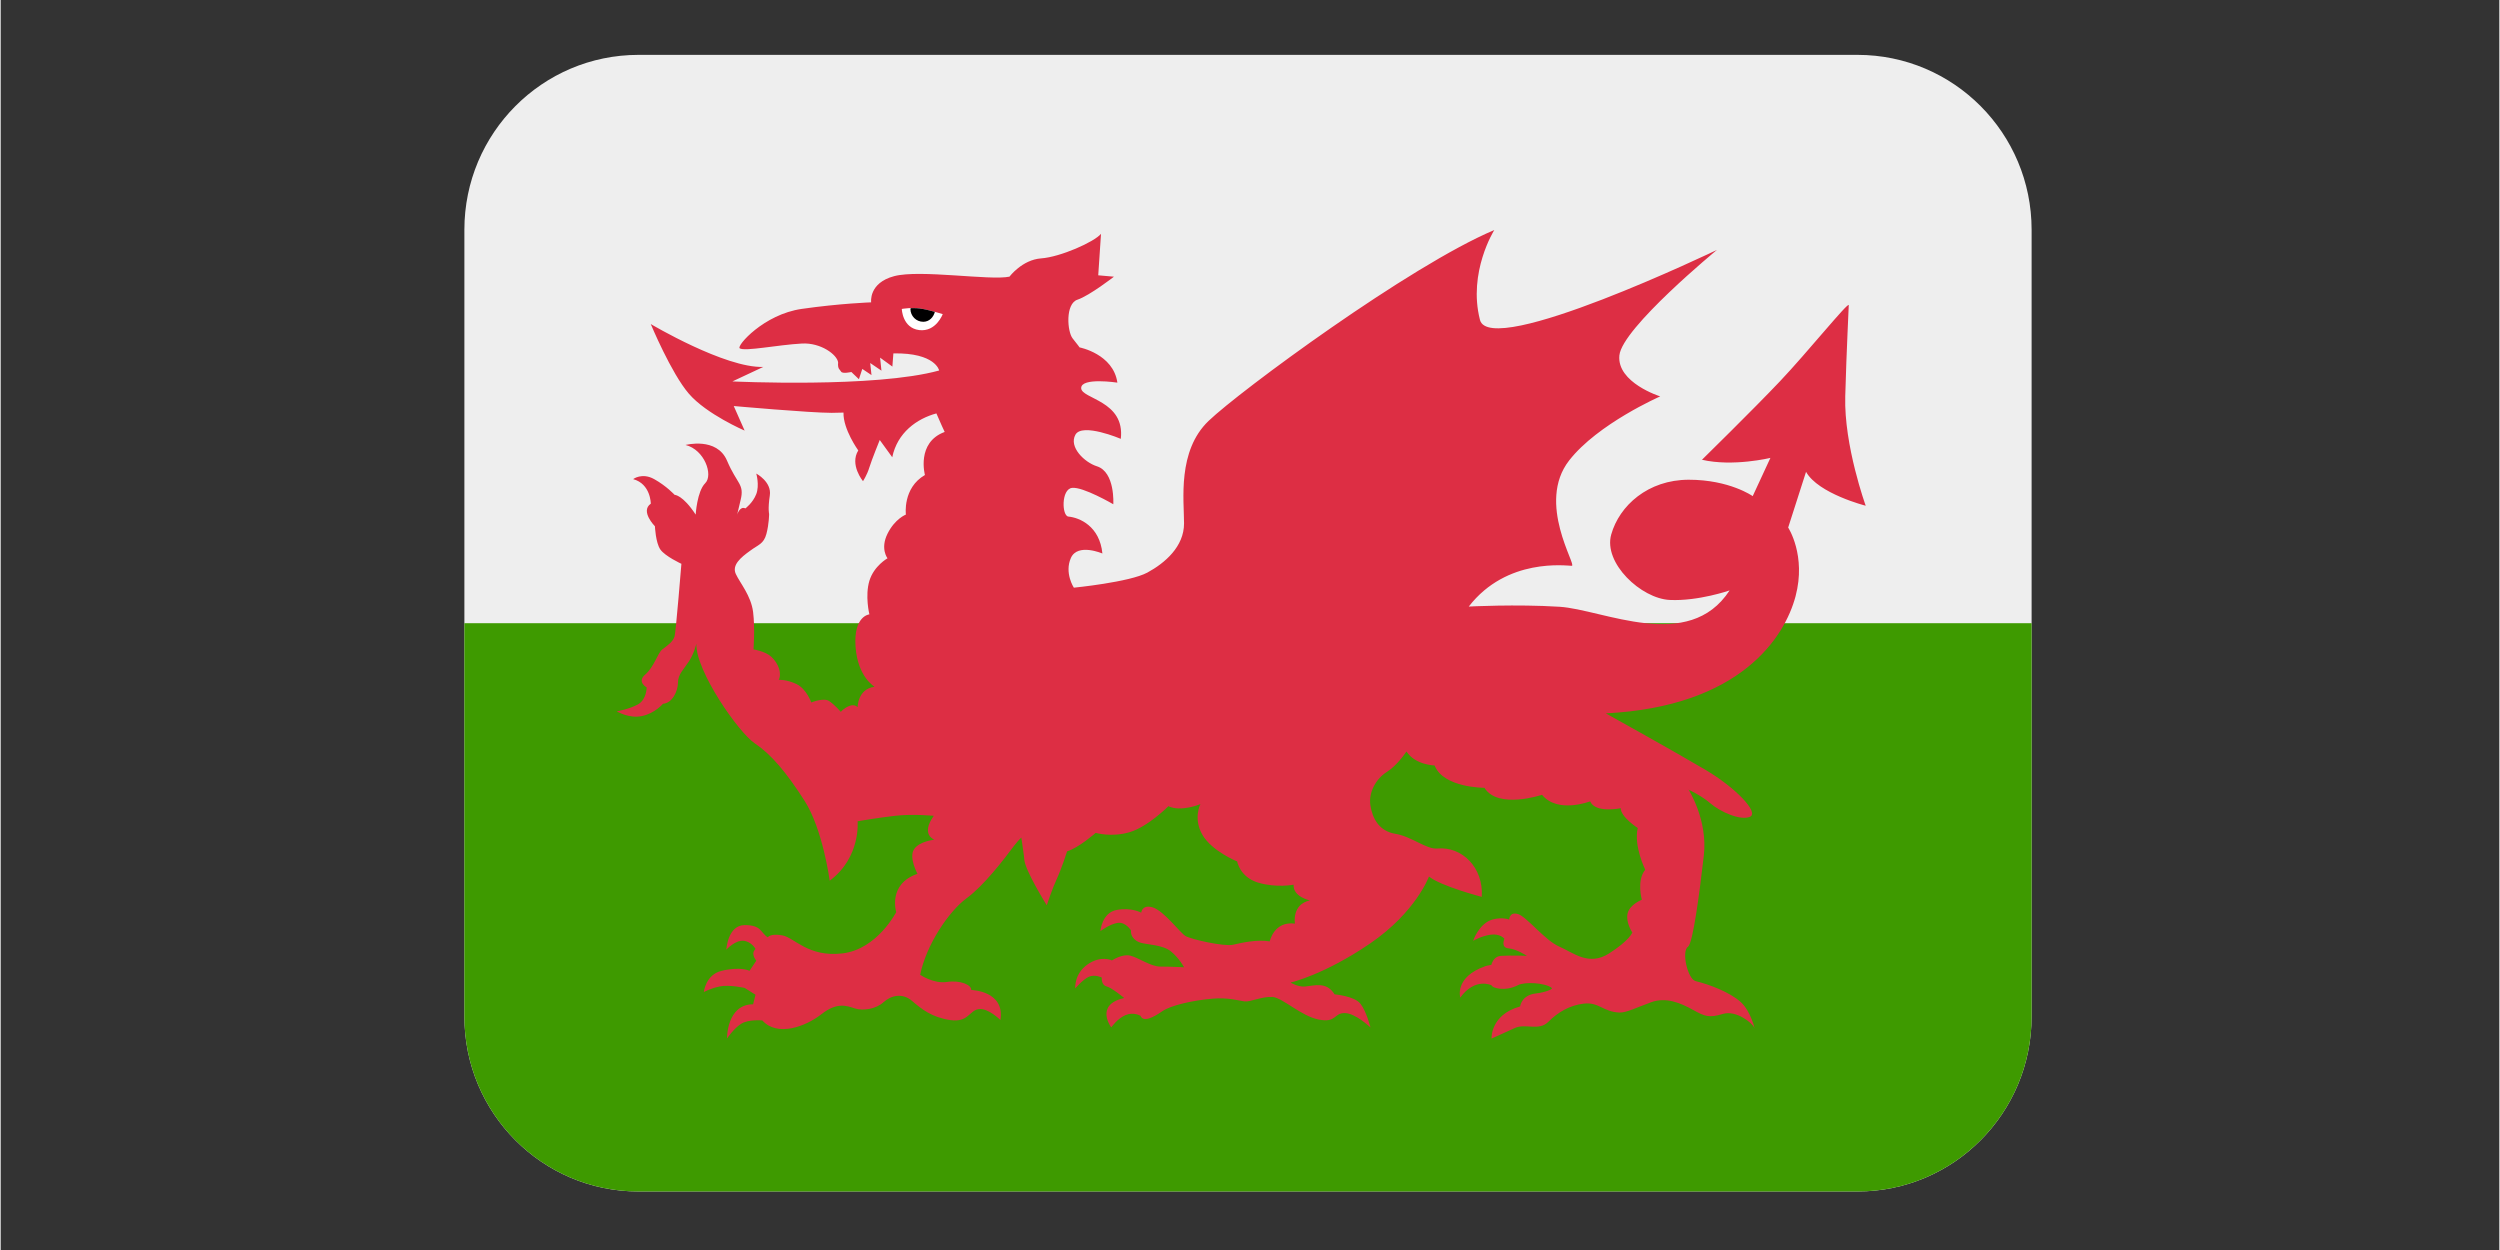 <svg xmlns="http://www.w3.org/2000/svg" xmlns:xlink="http://www.w3.org/1999/xlink" width="300" viewBox="0 0 224.88 112.5" height="150" preserveAspectRatio="xMidYMid meet"><rect x="0" y="0" width="224.88" height="112.5" fill="#333333" stroke="none"/><defs><clipPath id="a2b416bb5e"><path d="M 41.699 4.938 L 182.82 4.938 L 182.82 107.234 L 41.699 107.234 Z M 41.699 4.938 " clip-rule="nonzero"></path></clipPath><clipPath id="513a4da486"><path d="M 41.699 56 L 182.82 56 L 182.82 107.234 L 41.699 107.234 Z M 41.699 56 " clip-rule="nonzero"></path></clipPath></defs><g clip-path="url(#a2b416bb5e)"><path fill="#eeeeee" d="M 182.785 91.496 C 182.785 100.188 175.766 107.234 167.113 107.234 L 57.406 107.234 C 48.754 107.234 41.734 100.188 41.734 91.496 L 41.734 20.676 C 41.734 11.984 48.754 4.938 57.406 4.938 L 167.113 4.938 C 175.766 4.938 182.785 11.984 182.785 20.676 Z M 182.785 91.496 " fill-opacity="1" fill-rule="nonzero"></path></g><g clip-path="url(#513a4da486)"><path fill="#3e9a00" d="M 41.734 91.496 C 41.734 100.188 48.754 107.234 57.406 107.234 L 167.113 107.234 C 175.766 107.234 182.785 100.188 182.785 91.496 L 182.785 56.086 L 41.734 56.086 Z M 41.734 91.496 " fill-opacity="1" fill-rule="nonzero"></path></g><path fill="#dd2e44" d="M 166.012 35.676 C 166.133 31.246 166.328 27.832 166.328 27.465 C 166.328 27.094 162.582 31.738 160.133 34.32 C 157.684 36.902 153.117 41.379 153.117 41.379 C 155.91 42.027 159.277 41.211 159.277 41.211 L 157.684 44.652 C 157.684 44.652 155.605 43.176 151.93 43.176 C 148.254 43.176 145.684 45.516 144.953 48.094 C 144.215 50.676 147.648 53.875 150.219 53.996 C 152.789 54.117 155.605 53.137 155.605 53.137 C 151.93 58.793 144.219 54.859 140.301 54.609 C 136.383 54.363 132.129 54.59 132.129 54.59 C 135.555 50.164 140.91 50.922 141.402 50.922 C 141.891 50.922 138.18 45.27 141.164 41.441 C 143.746 38.129 149.359 35.676 149.359 35.676 C 149.359 35.676 145.441 34.445 145.684 31.984 C 145.926 29.52 154.465 22.492 154.465 22.492 C 154.465 22.492 134.043 32.305 133.137 28.789 C 132.035 24.5 134.426 20.703 134.426 20.703 C 126.836 23.898 111.523 35.184 108.707 37.887 C 105.891 40.594 106.504 45.016 106.504 47.109 C 106.504 49.195 104.789 50.672 103.199 51.535 C 101.605 52.395 96.586 52.891 96.586 52.891 C 96.586 52.891 95.715 51.562 96.324 50.207 C 96.938 48.855 99.156 49.816 99.156 49.816 C 98.914 47.355 97.102 46.586 96.098 46.492 C 95.5 46.438 95.441 44.035 96.418 43.91 C 97.398 43.785 100.137 45.383 100.137 45.383 C 100.137 45.383 100.32 42.488 98.66 41.965 C 97.551 41.617 96.113 40.234 96.727 39.125 C 97.336 38.02 100.812 39.496 100.812 39.496 C 101.211 36.039 97.246 35.91 97.246 34.926 C 97.246 33.941 100.504 34.438 100.504 34.438 C 100.137 31.852 97.102 31.266 97.102 31.266 C 97.102 31.266 96.969 31.07 96.477 30.457 C 95.988 29.844 95.809 27.336 96.91 26.973 C 98.012 26.602 100.195 24.902 100.195 24.902 L 98.781 24.777 L 99.031 21.043 C 98.422 21.781 95.359 23.133 93.645 23.254 C 91.934 23.375 90.793 24.898 90.793 24.898 C 89.078 25.27 82.75 24.238 80.422 24.852 C 78.094 25.465 78.344 27.211 78.344 27.211 C 78.344 27.211 75.523 27.309 72.098 27.801 C 68.668 28.293 66.207 31.141 66.512 31.348 C 66.977 31.652 69.902 31.039 72.109 30.918 C 73.812 30.824 75.285 31.922 75.371 32.617 C 75.32 33.227 75.516 33.23 75.641 33.449 C 75.762 33.664 76.562 33.48 76.562 33.48 L 77.242 34.129 L 77.547 33.203 L 78.375 33.758 L 78.258 32.672 L 79.27 33.359 L 79.148 32.188 L 80.254 32.992 L 80.344 31.805 C 84.141 31.738 84.465 33.344 84.465 33.344 C 78.711 34.941 65.855 34.328 65.855 34.328 L 68.637 33.023 C 65.207 33.145 58.508 29.164 58.508 29.164 C 58.508 29.164 60.348 33.59 61.938 35.434 C 63.527 37.281 66.957 38.754 66.957 38.754 L 65.977 36.543 C 65.977 36.543 72.832 37.156 74.793 37.156 C 75.078 37.156 75.445 37.148 75.855 37.133 C 75.812 38.637 77.184 40.539 77.184 40.539 C 76.387 41.828 77.609 43.305 77.609 43.305 C 77.609 43.305 77.977 42.75 78.18 42.074 C 78.387 41.398 79.117 39.598 79.117 39.598 L 80.242 41.152 C 80.699 38.945 82.441 37.688 84.215 37.207 C 84.539 37.977 84.961 38.875 84.961 38.875 C 82.387 39.824 83.184 42.75 83.184 42.75 C 81.164 43.918 81.469 46.312 81.469 46.312 C 81.469 46.312 80.488 46.684 79.816 48.035 C 79.141 49.391 79.816 50.246 79.816 50.246 C 79.816 50.246 78.594 50.926 78.184 52.277 C 77.777 53.633 78.184 55.293 78.184 55.293 C 78.184 55.293 76.754 55.414 76.938 58.18 C 77.125 60.945 78.656 61.809 78.656 61.809 C 77.125 61.992 77.125 63.652 77.125 63.652 C 77.125 63.652 76.879 63.344 76.387 63.531 C 75.898 63.715 75.613 64.07 75.613 64.07 C 75.613 64.07 75.027 63.387 74.539 63.082 C 74.047 62.773 72.953 63.223 72.953 63.223 C 72.953 63.223 72.527 61.988 71.609 61.559 C 70.695 61.129 70.02 61.188 70.02 61.188 C 70.324 60.633 70.016 59.707 69.348 59.102 C 68.805 58.609 67.754 58.445 67.754 58.445 C 67.754 58.445 67.902 56.559 67.719 55.082 C 67.535 53.609 66.531 52.457 66.164 51.66 C 65.797 50.859 66.59 50.184 67.449 49.57 C 68.188 49.016 68.672 48.969 68.918 48.047 C 69.16 47.125 69.16 46.25 69.16 46.25 C 69.16 46.25 69.039 45.82 69.223 44.59 C 69.41 43.363 68.004 42.621 68.004 42.621 C 68.004 42.621 68.309 43.668 68.004 44.469 C 67.695 45.266 67.023 45.758 67.023 45.758 C 66.531 45.516 66.285 46.312 66.285 46.312 L 66.59 45.023 C 66.961 43.547 66.285 43.609 65.371 41.457 C 64.453 39.305 61.637 40.047 61.637 40.047 C 63.352 40.473 64.148 42.754 63.41 43.488 C 62.672 44.223 62.551 46.316 62.551 46.316 C 61.387 44.535 60.656 44.535 60.656 44.535 C 60.656 44.535 59.918 43.734 58.816 43.121 C 57.719 42.508 56.922 43.121 56.922 43.121 C 58.512 43.551 58.512 45.332 58.512 45.332 C 57.535 46.012 58.883 47.363 58.883 47.363 C 58.883 47.363 58.945 48.84 59.371 49.453 C 59.797 50.066 61.266 50.742 61.266 50.742 C 61.266 50.742 60.777 56.766 60.656 57.258 C 60.535 57.75 59.977 58.117 59.551 58.445 C 59.125 58.777 58.812 60.02 58.02 60.699 C 57.223 61.375 58.141 61.867 58.141 61.867 C 58.141 61.867 58.141 62.973 57.344 63.402 C 56.551 63.832 55.449 64.02 55.449 64.02 C 55.449 64.02 56.551 64.695 57.715 64.445 C 58.879 64.203 59.609 63.34 59.609 63.34 C 60.469 63.277 60.957 62.172 60.957 61.438 C 60.957 60.703 61.449 60.27 61.938 59.531 C 62.426 58.797 62.609 57.934 62.609 57.934 C 62.547 60.391 66.406 65.922 67.875 66.906 C 69.348 67.891 70.695 69.488 72.348 72.066 C 74 74.648 74.613 79.262 74.613 79.262 C 77.43 77.172 77.125 73.914 77.125 73.914 C 77.125 73.914 78.898 73.605 80.488 73.422 C 82.078 73.238 83.98 73.422 83.98 73.422 C 82.758 75.145 84.043 75.574 84.043 75.574 C 84.043 75.574 82.695 75.695 82.203 76.434 C 81.715 77.176 82.512 78.645 82.512 78.645 C 79.816 79.566 80.598 82.09 80.598 82.09 C 80.598 82.09 78.891 85.434 75.766 85.805 C 72.645 86.172 71.43 84.363 70.328 84.18 C 69.227 83.992 69.043 84.363 69.043 84.363 C 68.371 83.934 68.492 83.258 66.965 83.258 C 65.434 83.258 65.309 85.469 65.309 85.469 C 65.309 85.469 66.105 84.605 66.844 84.668 C 67.578 84.734 67.941 85.41 67.941 85.41 C 67.453 85.84 68.008 86.457 68.008 86.457 L 67.395 87.375 C 67.395 87.375 66.617 86.961 64.883 87.375 C 63.438 87.723 63.285 89.285 63.285 89.285 C 63.285 89.285 63.848 88.965 64.707 88.781 C 65.566 88.598 66.961 88.914 66.961 88.914 L 67.938 89.527 L 67.719 90.387 C 65.332 90.387 65.371 93.465 65.371 93.465 C 65.371 93.465 65.965 92.574 66.637 92.145 C 67.312 91.715 68.551 91.84 68.551 91.84 C 69.898 93.348 72.457 92.387 73.863 91.281 C 75.27 90.176 76.141 90.512 76.875 90.758 C 77.613 91 78.785 90.812 79.457 90.199 C 80.133 89.582 81.164 89.34 82.02 90.078 C 82.879 90.82 83.797 91.555 85.449 91.805 C 87.102 92.047 87.164 90.941 88.02 90.82 C 88.879 90.699 89.977 91.805 89.977 91.805 C 90.406 89.16 87.344 89.098 87.344 89.098 C 87.406 88.668 86.398 88.191 85.176 88.375 C 83.953 88.562 82.754 87.73 82.754 87.73 C 83.305 85.023 85.328 82.027 86.918 80.855 C 88.508 79.688 90.285 77.352 91.203 76.125 C 91.41 75.844 91.637 75.602 91.859 75.375 C 91.977 76.234 92.102 76.984 92.125 77.352 C 92.188 78.336 94.148 81.473 94.148 81.473 C 94.148 81.473 94.637 79.996 95.062 79.074 C 95.492 78.156 95.98 76.617 95.98 76.617 C 97.023 76.309 98.551 74.957 98.551 74.957 C 98.551 74.957 99.957 75.383 101.609 74.895 C 103.266 74.402 105.102 72.555 105.102 72.555 C 106.203 73.109 107.977 72.371 107.977 72.371 C 107.977 72.371 107.305 73.66 108.16 75.137 C 109.02 76.613 111.285 77.531 111.285 77.531 C 111.285 77.531 111.527 78.945 113.18 79.438 C 114.832 79.93 116.363 79.621 116.363 79.621 C 116.301 80.727 117.832 81.035 117.832 81.035 C 116.176 81.402 116.484 83.125 116.484 83.125 C 114.586 82.879 114.219 84.723 114.219 84.723 C 113.055 84.535 111.707 84.844 110.91 85.027 C 110.117 85.211 107.113 84.539 106.621 84.234 C 106.133 83.926 104.684 81.98 103.703 81.672 C 102.723 81.363 102.648 82.141 102.648 82.141 C 102.648 82.141 101.789 81.648 100.445 81.895 C 99.098 82.141 98.977 83.801 98.977 83.801 C 98.977 83.801 99.773 83.188 100.508 83.062 C 101.246 82.938 101.73 83.738 101.73 83.738 C 101.668 84.168 101.977 84.656 102.59 84.844 C 103.203 85.027 104.613 85.027 105.344 85.641 C 106.082 86.254 106.508 87.055 106.508 87.055 C 106.508 87.055 105.223 86.992 104.363 86.992 C 103.508 86.992 102.406 86.191 101.668 86.008 C 100.934 85.824 100.016 86.438 100.016 86.438 C 100.016 86.438 99.035 85.945 97.812 86.805 C 96.59 87.668 96.715 88.957 96.715 88.957 C 96.715 88.957 97.387 88.16 97.934 87.91 C 98.488 87.668 99.098 87.977 99.098 87.977 C 99.098 87.977 99.035 88.652 99.523 88.773 C 100.008 88.895 101.117 89.82 101.117 89.82 C 98.422 90.434 99.953 92.465 99.953 92.465 C 99.953 92.465 100.504 91.664 101.238 91.359 C 101.977 91.051 102.586 91.422 102.586 91.422 C 102.828 92.035 103.734 91.574 104.531 91.02 C 105.324 90.465 107.363 90.023 109.078 89.879 C 110.504 89.758 111.465 90.066 111.953 90.129 C 112.445 90.195 113.539 89.664 114.457 89.727 C 115.375 89.789 117.043 91.457 118.637 91.762 C 120.23 92.07 119.973 91.176 120.953 91.176 C 121.934 91.176 123.281 92.469 123.281 92.469 C 123.281 92.469 122.914 90.992 122.363 90.316 C 121.812 89.641 120.055 89.492 120.055 89.492 C 119.32 88.324 118.266 88.703 117.414 88.785 C 116.746 88.848 116.09 88.43 116.09 88.43 C 116.09 88.43 119.125 87.734 123.254 84.91 C 127.387 82.082 128.547 78.887 128.547 78.887 C 129.59 79.746 133.297 80.719 133.297 80.719 C 133.48 78.074 131.5 76.156 129.301 76.367 C 128.324 76.461 126.988 75.285 125.52 75.043 C 124.051 74.797 123.461 73.66 123.277 72.492 C 123.094 71.324 123.766 70.098 124.746 69.48 C 125.727 68.863 126.52 67.633 126.52 67.633 C 127.316 68.859 129.055 68.891 129.055 68.891 C 129.852 70.918 133.539 70.902 133.539 70.902 C 134.762 72.871 138.723 71.531 138.723 71.531 C 140.129 73.258 143.051 72.121 143.051 72.121 C 143.539 73.227 145.805 72.738 145.805 72.738 C 145.805 73.535 147.336 74.52 147.336 74.52 C 146.961 76.16 148.012 78.27 148.012 78.27 C 147.215 79.254 147.707 80.977 147.707 80.977 C 147.707 80.977 146.605 81.402 146.422 82.215 C 146.238 83.023 146.848 83.926 146.848 83.926 C 146.848 83.926 146.594 84.641 144.754 85.812 C 142.918 86.98 141.555 85.746 140.27 85.191 C 138.984 84.637 137.359 82.516 136.562 82.266 C 135.77 82.031 135.77 82.766 135.77 82.766 C 135.77 82.766 135.199 82.516 134.305 82.746 C 133.047 83.074 132.523 84.672 132.523 84.672 C 132.523 84.672 133.238 84.246 134.094 84.121 C 134.953 84 135.34 84.488 135.34 84.488 C 135.34 84.488 134.973 85.289 135.707 85.352 C 136.445 85.414 137.363 86.027 137.363 86.027 C 137.363 86.027 136.016 85.965 135.035 86.027 C 134.504 86.062 134.27 86.465 134.16 86.836 C 133.973 86.891 133.844 86.879 133.629 86.953 C 130.812 87.934 131.363 89.781 131.363 89.781 C 132.711 87.934 134.18 88.676 134.18 88.676 C 134.195 88.898 135.355 89.281 136.555 88.664 C 137.18 88.34 138.996 88.449 139.594 88.91 C 139.746 89.02 138.984 89.32 138.156 89.414 C 136.867 89.559 136.75 90.582 136.75 90.582 C 134.055 91.324 134.18 93.473 134.18 93.473 C 134.18 93.473 135.281 92.98 136.262 92.527 C 137.242 92.074 138.434 92.824 139.289 91.965 C 140.148 91.102 141.195 90.484 142.457 90.328 C 143.844 90.16 144.219 91.07 145.688 91.129 C 146.301 91.152 147.191 90.695 148.539 90.203 C 149.887 89.711 151.199 90.27 152.301 90.883 C 153.402 91.496 153.77 91.621 154.996 91.254 C 156.219 90.883 157.691 92.113 157.812 92.48 C 157.938 92.848 157.555 91.012 156.574 90.156 C 155.598 89.293 153.789 88.602 152.547 88.301 C 151.836 88.129 151.246 85.617 151.863 85.199 C 152.309 84.902 152.918 80.184 153.285 76.988 C 153.652 73.797 151.914 71.074 151.914 71.074 C 151.914 71.074 153.039 71.578 153.895 72.316 C 154.754 73.055 156.574 73.879 157.434 73.512 C 158.293 73.141 156.16 70.902 153.465 69.305 C 150.77 67.707 144.465 64.203 144.465 64.203 C 156.586 63.59 160.562 57.352 161.539 53.668 C 162.52 49.98 160.875 47.48 160.875 47.48 L 162.484 42.465 C 163.586 44.434 167.855 45.516 167.855 45.516 C 167.855 45.516 165.891 40.105 166.012 35.676 Z M 166.012 35.676 " fill-opacity="1" fill-rule="nonzero"></path><path fill="#ffffff" d="M 81.102 27.805 C 81.102 27.805 82.066 27.621 82.988 27.805 C 83.91 27.992 84.785 28.27 84.785 28.27 C 84.785 28.27 84.188 29.891 82.668 29.707 C 81.148 29.516 81.102 27.805 81.102 27.805 Z M 81.102 27.805 " fill-opacity="1" fill-rule="nonzero"></path><path fill="#000000" d="M 82.988 27.805 C 82.609 27.73 82.234 27.723 81.91 27.73 C 81.91 27.758 81.879 27.773 81.879 27.805 C 81.879 28.441 82.398 28.961 83.031 28.961 C 83.566 28.961 83.949 28.562 84.078 28.066 C 83.77 27.98 83.387 27.883 82.988 27.805 Z M 82.988 27.805 " fill-opacity="1" fill-rule="nonzero"></path></svg>